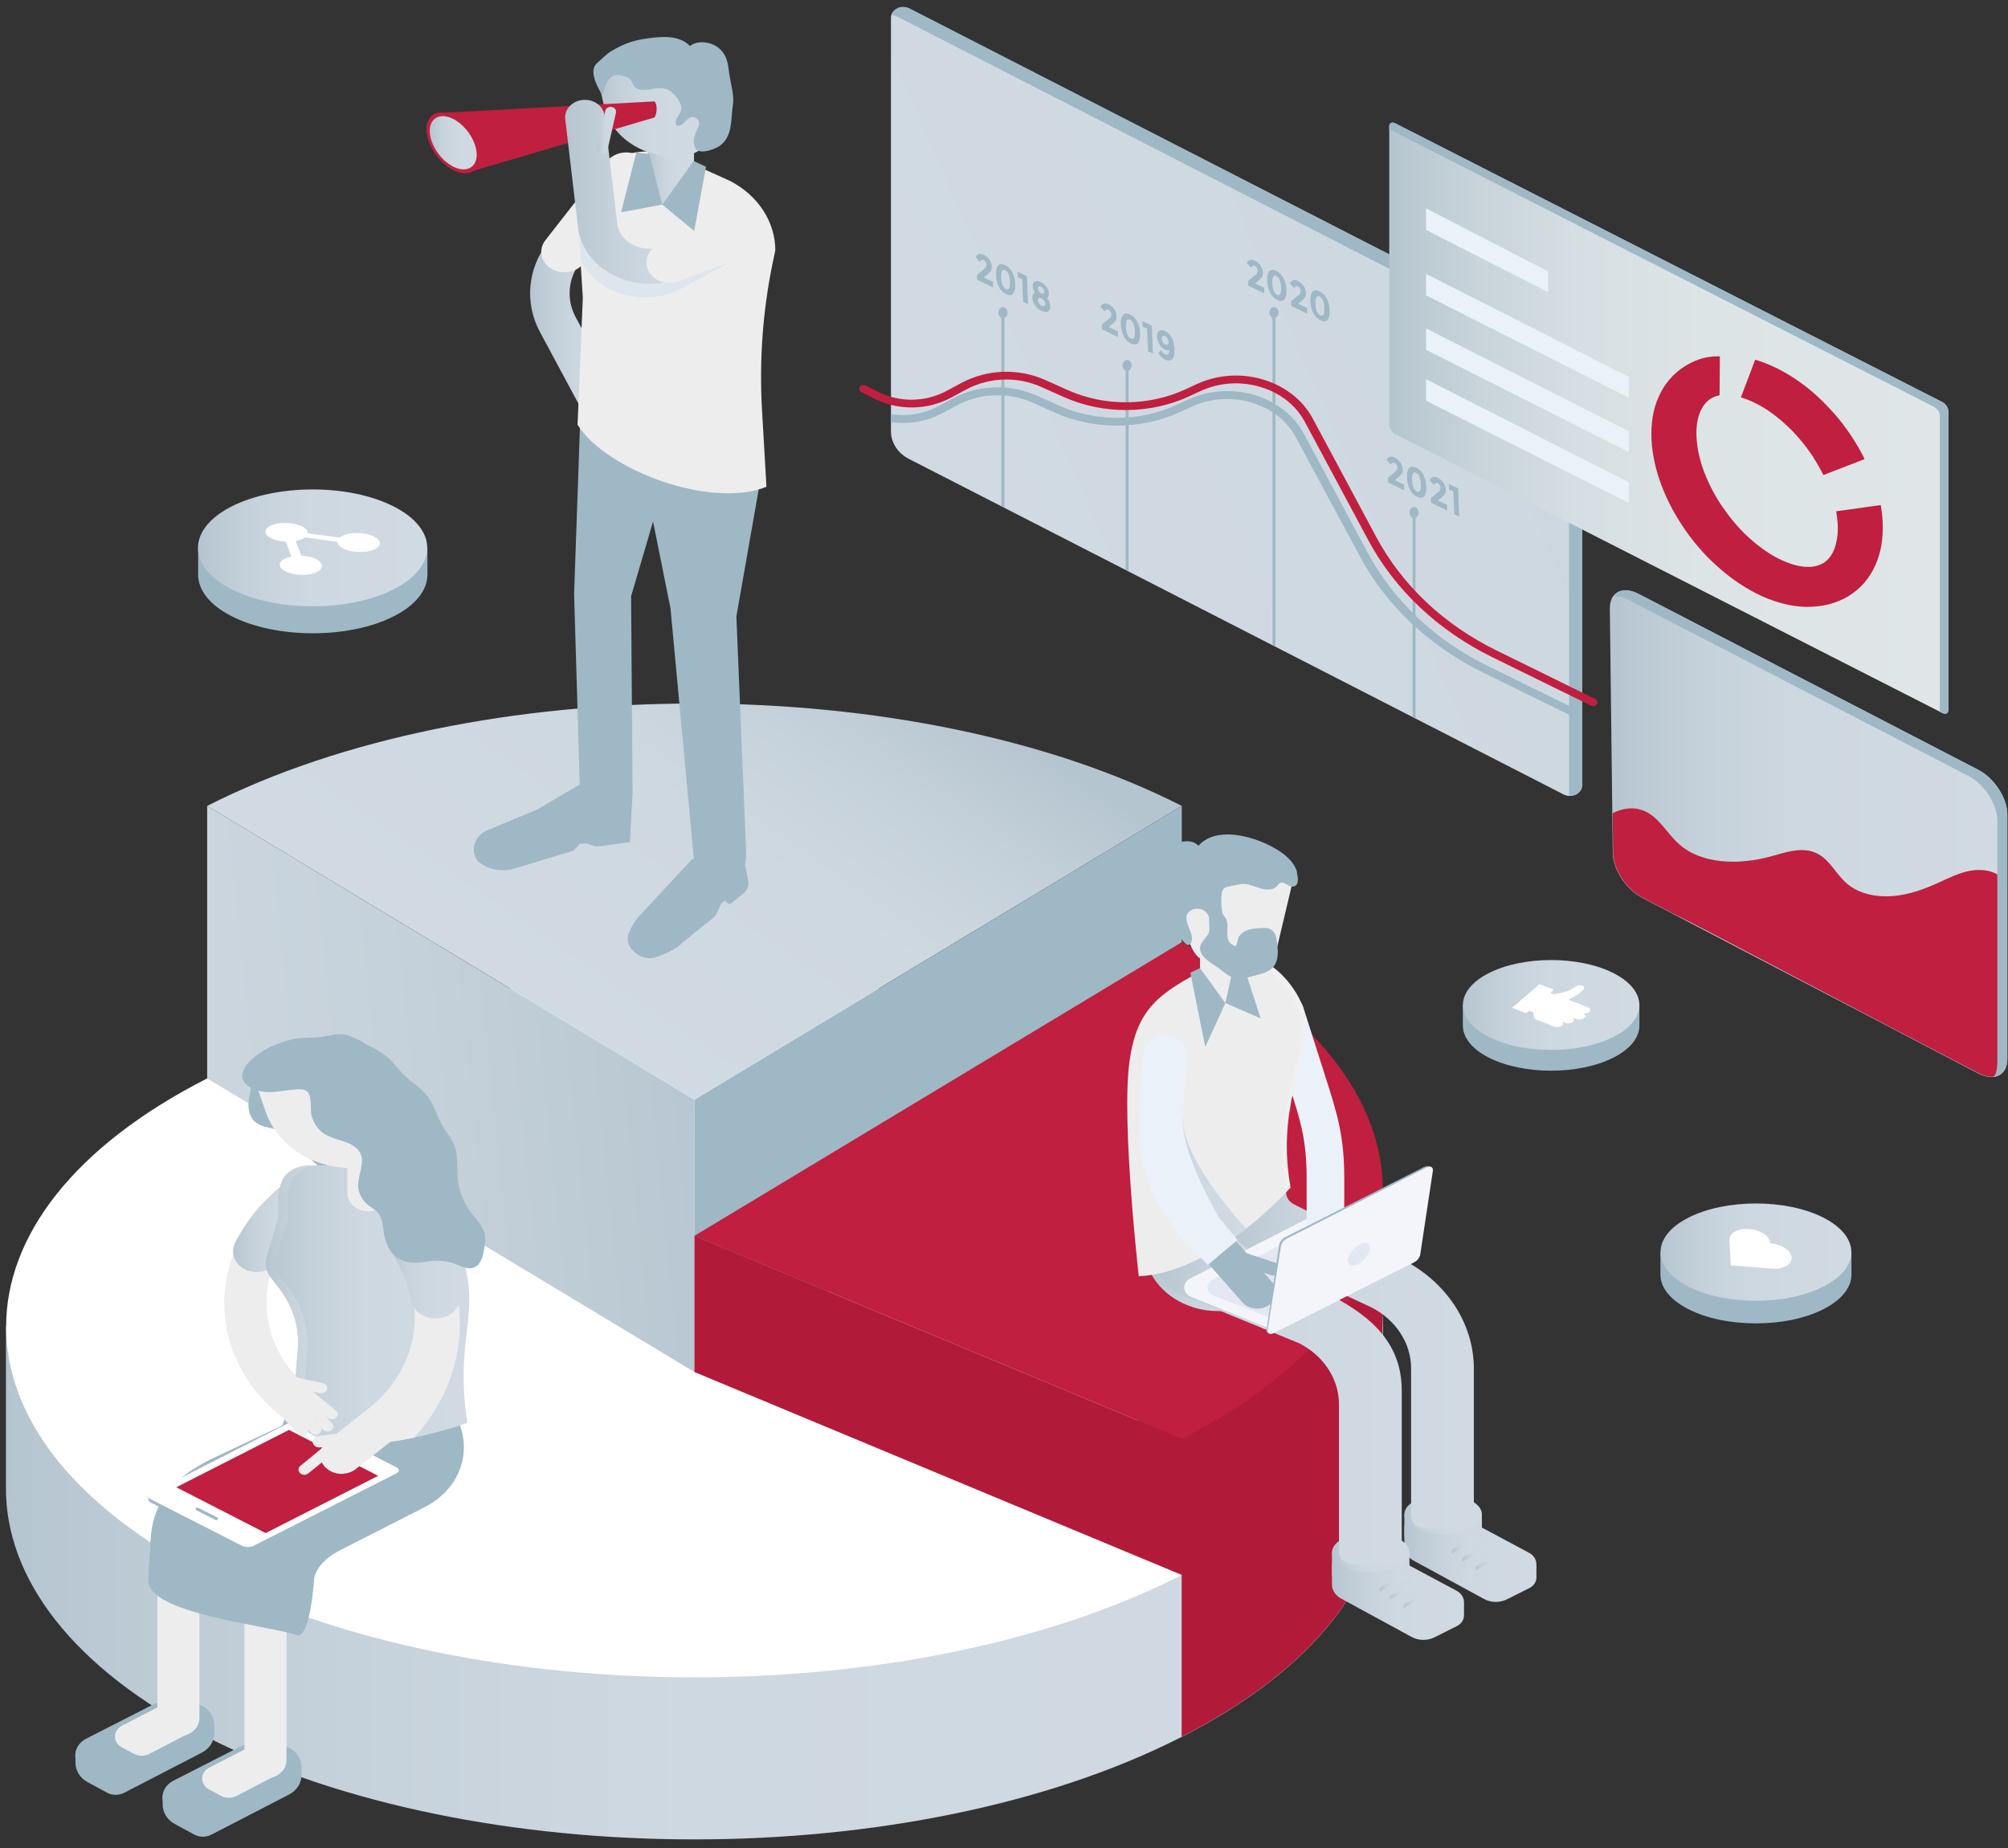 <?xml version="1.0" encoding="UTF-8"?> <svg xmlns="http://www.w3.org/2000/svg" width="214" height="197" viewBox="0 0 214 197" fill="none"><rect x="0" y="0" width="214" height="197" fill="#333333" stroke="none"/><path d="M147.357 141.403H139.148C135.787 138.082 131.376 134.977 125.932 132.196C97.365 117.644 50.628 117.644 22.06 132.196C16.616 134.977 12.223 138.082 8.844 141.403H0.635V158.534C0.565 168.174 7.707 177.828 22.043 185.135C50.61 199.687 97.347 199.687 125.914 185.135C140.268 177.828 147.392 168.174 147.34 158.534V141.403H147.357Z" fill="url(#paint0_linear_1558_29369)"></path><path d="M22.078 114.941C50.645 100.389 97.382 100.389 125.95 114.941C154.517 129.493 154.517 153.313 125.95 167.865C97.382 182.416 50.645 182.416 22.078 167.865C-6.489 153.313 -6.489 129.493 22.078 114.941Z" fill="white"></path><path d="M147.34 141.742C147.34 141.511 147.34 141.279 147.34 141.047V126.866H141.651C138.08 122.525 132.864 118.447 125.932 114.925C105.75 104.637 119.298 143.905 125.932 167.849V185.104C139.918 177.983 147.043 168.621 147.323 159.229V141.727L147.34 141.742Z" fill="#B11B39"></path><path d="M125.949 85.899C97.382 71.347 50.645 71.347 22.078 85.899L74.014 117.196L125.949 85.899Z" fill="url(#paint1_linear_1558_29369)"></path><path d="M22.078 85.899V114.941L74.014 146.238V117.212L22.078 85.899Z" fill="url(#paint2_linear_1558_29369)"></path><path d="M74.014 117.212L125.949 85.899V114.941L74.014 146.238V117.212Z" fill="#9FB8C5"></path><path d="M125.949 100.42C154.517 114.972 154.517 138.792 125.949 153.344L74.014 131.717L125.949 100.42Z" fill="#C01F3F"></path><path d="M74.014 131.717V146.238L125.949 167.865V153.344L74.014 131.717Z" fill="#B11B39"></path><path d="M137.695 132.768C137.695 136.614 134.159 139.735 129.8 139.735C125.442 139.735 121.906 136.614 121.906 132.768C121.906 128.921 125.442 125.801 129.8 125.801C134.159 125.801 137.695 128.921 137.695 132.768Z" fill="url(#paint3_linear_1558_29369)"></path><path d="M149.667 162.628V164.821C149.667 165.424 150.018 165.98 150.595 166.304L158.14 170.413C158.927 170.846 159.908 170.846 160.695 170.413L163.006 169.255C163.461 169.023 163.741 168.591 163.741 168.127V166.876C163.741 166.876 163.426 166.969 162.953 166.722L157.93 164.034V162.628H149.667Z" fill="url(#paint4_linear_1558_29369)"></path><path d="M149.667 161.407V163.601C149.667 164.203 150.018 164.759 150.595 165.068L158.14 169.177C158.927 169.61 159.908 169.61 160.695 169.177L162.953 167.973C164.004 167.401 164.004 166.057 162.953 165.501L157.93 162.813V161.407H149.667Z" fill="url(#paint5_linear_1558_29369)"></path><path d="M154.744 165.609V165.161L157.65 163.694V164.096L154.744 165.609Z" fill="url(#paint6_linear_1558_29369)"></path><path d="M155.83 166.459V166.042L158.736 164.559L158.753 164.945L155.83 166.459Z" fill="url(#paint7_linear_1558_29369)"></path><path d="M157.283 167.37V166.938L160.189 165.47L160.171 165.887L157.283 167.37Z" fill="url(#paint8_linear_1558_29369)"></path><path d="M150.875 162.891C149.265 162.072 149.265 160.728 150.875 159.909C152.486 159.09 155.111 159.09 156.722 159.909C158.332 160.728 158.332 162.072 156.722 162.891C155.111 163.709 152.486 163.709 150.875 162.891Z" fill="url(#paint9_linear_1558_29369)"></path><path d="M151.856 162.396C150.788 161.855 150.788 160.975 151.856 160.434C152.924 159.894 154.657 159.894 155.725 160.434C156.792 160.975 156.792 161.855 155.725 162.396C154.657 162.937 152.924 162.937 151.856 162.396Z" fill="url(#paint10_linear_1558_29369)"></path><path d="M141.949 166.675V168.869C141.949 169.471 142.299 170.028 142.877 170.352L150.422 174.461C151.209 174.894 152.19 174.894 152.977 174.461L155.288 173.302C155.743 173.071 156.023 172.638 156.023 172.175V170.923C156.023 170.923 155.708 171.016 155.235 170.769L150.212 168.081V166.675H141.949Z" fill="url(#paint11_linear_1558_29369)"></path><path d="M141.949 165.455V167.648C141.949 168.251 142.299 168.807 142.877 169.116L150.422 173.225C151.209 173.658 152.19 173.658 152.977 173.225L155.235 172.02C156.286 171.464 156.286 170.105 155.235 169.548L150.212 166.861V165.455H141.949Z" fill="url(#paint12_linear_1558_29369)"></path><path d="M147.042 169.657V169.209L149.93 167.741L149.948 168.143L147.042 169.657Z" fill="url(#paint13_linear_1558_29369)"></path><path d="M148.126 170.506V170.089L151.032 168.606L151.05 168.993L148.126 170.506Z" fill="url(#paint14_linear_1558_29369)"></path><path d="M149.58 171.418V170.985L152.486 169.518L152.468 169.935L149.58 171.418Z" fill="url(#paint15_linear_1558_29369)"></path><path d="M143.157 166.954C141.547 166.135 141.547 164.791 143.157 163.972C144.768 163.154 147.393 163.154 149.004 163.972C150.614 164.791 150.614 166.135 149.004 166.954C147.393 167.772 144.768 167.772 143.157 166.954Z" fill="url(#paint16_linear_1558_29369)"></path><path d="M144.154 166.444C143.086 165.903 143.086 165.022 144.154 164.482C145.222 163.941 146.955 163.941 148.022 164.482C149.09 165.022 149.09 165.903 148.022 166.444C146.955 166.984 145.222 166.984 144.154 166.444Z" fill="url(#paint17_linear_1558_29369)"></path><path d="M153.729 162.922C151.891 162.922 150.386 163.061 150.386 161.439V145.837C150.386 143.164 148.758 140.662 146.132 139.333L133.546 133.448C130.973 132.134 130.378 129.694 130.378 127.083V126.434C130.378 124.812 131.866 123.484 133.721 123.484C135.577 123.484 137.065 124.797 137.065 126.434V127.083C137.065 127.608 137.38 128.087 137.887 128.35L149.458 134.235C154.149 136.614 157.072 141.063 157.072 145.852V161.454C157.072 163.076 155.584 162.937 153.729 162.937V162.922Z" fill="url(#paint18_linear_1558_29369)"></path><path d="M146.08 166.784C144.242 166.784 142.701 166.907 142.701 165.27V149.667C142.701 146.995 141.074 144.492 138.448 143.164L125.53 137.865C122.956 136.552 122.694 133.525 122.694 130.898V130.265C122.694 128.643 124.182 127.315 126.037 127.315C127.893 127.315 129.381 128.628 129.381 130.265V130.898C129.381 131.424 129.696 131.903 130.203 132.165L141.774 138.051C146.465 140.43 149.388 143.427 149.388 148.2V165.27C149.388 166.892 147.935 166.784 146.08 166.784Z" fill="url(#paint19_linear_1558_29369)"></path><path d="M135.839 141.82L126.86 138.19C126.002 137.773 125.984 136.692 126.842 136.259L140.513 129.277L150.613 134.575L135.839 141.805V141.82Z" fill="#F4F5FA"></path><path d="M137.064 141.125L129.24 138.051C128.504 137.696 128.487 136.753 129.222 136.382L141.738 130.003L150.455 134.575L137.082 141.14L137.064 141.125Z" fill="#E3E7F3"></path><path d="M141.248 134.22C140.145 134.22 139.252 133.432 139.252 132.459V125.569C139.252 121.475 138.622 119.514 137.362 115.59L135.034 108.283C134.736 107.341 135.349 106.368 136.417 106.105C137.484 105.842 138.587 106.383 138.885 107.325L141.213 114.632C142.578 118.88 143.261 121.166 143.261 125.584V132.474C143.261 133.447 142.368 134.235 141.248 134.235V134.22Z" fill="#EAF1F9"></path><path d="M130.553 102.227L128.908 103.061C123.429 105.842 121.171 107.541 120.383 113.072C119.473 119.421 121.364 136.027 121.364 136.027C129.626 135.61 137.538 126.573 137.538 126.573C136.085 118.37 139.043 114.23 139.113 108.731C139.148 105.827 134.509 100.204 130.571 102.227H130.553Z" fill="#EDEDED"></path><path opacity="0.15" d="M139.112 108.731C139.147 105.827 134.509 100.204 130.57 102.227L128.925 103.061C127.209 103.942 125.669 105.023 124.339 106.259C125.564 105.193 126.929 104.251 128.452 103.479L130.098 102.644C134.054 100.636 138.675 106.244 138.64 109.148C138.57 114.647 135.612 118.787 137.064 126.975C137.362 126.727 137.554 126.573 137.554 126.573C136.102 118.37 139.06 114.23 139.13 108.731H139.112Z" fill="white"></path><path d="M129.801 107.062C128.75 107.062 127.893 106.305 127.893 105.379V101.563H131.709V105.379C131.709 106.305 130.851 107.062 129.801 107.062Z" fill="#EDEDED"></path><path d="M127.892 103.185L126.859 103.679L128.452 111.588L130.588 106.908L127.892 103.185Z" fill="#9FB8C5"></path><path d="M130.589 106.908L131.709 101.903H132.199L134.352 108.545L130.589 106.908Z" fill="#9FB8C5"></path><path d="M133.967 139.472C133.372 139.472 132.776 139.24 132.391 138.792L126.405 131.995C123.149 128.288 121.486 123.669 121.749 118.988L122.221 112.346C122.274 111.372 123.219 110.615 124.322 110.662C125.425 110.708 126.282 111.542 126.23 112.515L125.757 119.158C125.547 123.004 126.912 126.789 129.573 129.832L135.56 136.629C136.242 137.402 136.085 138.514 135.209 139.116C134.842 139.364 134.404 139.487 133.984 139.487L133.967 139.472Z" fill="#9FB8C5"></path><path d="M135.488 135.919L129.291 133.864C129.011 133.772 128.871 133.494 128.976 133.262L129.151 132.845C129.256 132.598 129.572 132.474 129.834 132.567L136.031 134.621C136.311 134.714 136.451 134.992 136.346 135.224L136.171 135.641C136.066 135.888 135.751 136.012 135.488 135.919Z" fill="#9FB8C5"></path><path d="M152.522 124.379L152.312 124.333C152.119 124.287 151.926 124.302 151.751 124.395L136.925 131.887C136.575 132.057 136.295 132.505 136.295 132.86L134.965 141.835C134.965 141.912 135.017 142.005 135.087 142.051L135.315 142.19L150.561 134.389C150.911 134.219 151.191 133.787 151.191 133.432L152.522 124.426V124.379Z" fill="#9FB8C5"></path><path d="M152.715 124.735C152.715 124.379 152.435 124.24 152.084 124.41L137.118 132.026C136.768 132.196 136.488 132.644 136.488 132.999L135.088 141.774C135.088 142.129 135.368 142.268 135.718 142.098L150.754 134.513C151.104 134.343 151.384 133.911 151.384 133.555L152.715 124.735Z" fill="#F4F5FA"></path><path d="M145.204 132.52C144.591 132.706 143.909 133.385 143.699 134.034C143.488 134.667 143.821 135.038 144.434 134.853C145.046 134.667 145.729 133.988 145.939 133.339C146.149 132.706 145.817 132.335 145.204 132.52Z" fill="#E3E7F3"></path><path d="M128.435 125.353C127.139 123.283 125.967 120.904 126.054 119.174C126.054 119.174 125.844 112.485 124.549 112.438C123.271 112.392 122.588 111.203 122.536 112.346L122.063 118.988C121.801 123.715 123.463 128.365 126.737 132.119L128.05 134.142C129.818 133.432 131.375 131.841 132.811 130.976C131.393 129.4 129.555 127.114 128.452 125.368L128.435 125.353Z" fill="url(#paint20_linear_1558_29369)"></path><path d="M131.883 132.165L129.923 129.786C129.923 129.786 125.844 122.943 126.054 119.158L126.527 112.516C126.597 111.372 125.599 110.415 124.304 110.353C123.026 110.307 121.923 111.172 121.853 112.315L121.381 118.957C121.118 123.684 122.781 128.334 126.054 132.088L128.715 134.822L131.883 132.165Z" fill="#EAF1F9"></path><path d="M128.61 102.32L128.155 102.243C126.912 102.026 125.915 98.226 126.16 97.13L127.42 91.522L137.905 93.376L136.05 101.208C135.279 104.606 132.479 103.015 128.628 102.335L128.61 102.32Z" fill="#EDEDED"></path><path d="M138.255 93.021C138.062 92.248 137.502 91.584 136.82 91.043C134.754 89.437 129.853 87.722 127.717 90.147C127.14 89.483 125.914 89.545 125.179 90.07C124.444 90.58 124.076 91.414 123.814 92.202C123.481 93.144 123.184 94.025 123.446 95.013C123.919 96.728 124.794 98.35 125.774 99.879C126.002 100.235 126.597 101.115 126.912 100.528C127.507 99.447 125.669 97.979 126.825 97.099C127.28 96.743 128.067 96.774 128.488 97.176C128.838 97.516 128.925 98.026 129.328 98.319C129.625 98.535 130.063 98.582 130.395 98.427C130.448 98.412 130.5 98.381 130.518 98.335C130.553 98.273 130.518 98.211 130.518 98.149C130.203 97.253 130.098 96.311 130.185 95.369C130.203 95.106 130.273 94.813 130.518 94.643C130.641 94.55 130.816 94.519 130.973 94.488C131.463 94.395 132.181 94.179 132.671 94.21C133.266 94.256 133.809 94.55 134.387 94.704C134.964 94.874 135.682 94.874 136.067 94.473C136.19 94.349 136.277 94.179 136.435 94.102C136.627 94.025 136.837 94.102 137.012 94.195C137.257 94.334 137.555 94.565 137.87 94.488C138.518 94.334 138.308 93.407 138.202 92.99L138.255 93.021Z" fill="#9FB8C5"></path><path d="M136.049 100.049C135.944 99.601 135.734 99.184 135.297 98.999C134.982 98.875 134.614 98.891 134.264 98.921C133.809 98.952 133.354 98.983 132.934 99.138C132.513 99.292 132.216 99.539 132.006 99.879C131.866 100.111 131.866 100.729 131.673 100.852C130.185 100.358 131.183 98.798 130.623 97.856C130.448 97.546 130.168 97.238 129.783 97.145C128.347 96.805 129.065 98.844 128.838 99.385C128.575 100.003 127.822 100.497 127.892 101.161C127.962 101.98 128.96 102.583 129.643 103.03C130.395 103.525 131.078 104.328 132.058 104.313C132.513 104.313 132.969 104.189 133.406 104.065C134.281 103.818 135.209 103.695 135.752 102.984C136.277 102.304 136.207 101.408 136.119 100.59C136.102 100.42 136.067 100.234 136.032 100.049H136.049Z" fill="#9FB8C5"></path><path d="M174.718 107.109H173.668C173.23 106.676 172.67 106.29 171.97 105.935C168.311 104.066 162.307 104.066 158.649 105.935C157.949 106.29 157.389 106.692 156.951 107.109H155.901V109.302C155.901 110.538 156.811 111.774 158.649 112.716C162.307 114.585 168.311 114.585 171.97 112.716C173.808 111.774 174.718 110.538 174.718 109.302V107.109Z" fill="#9FB8C5"></path><path d="M158.65 103.726C162.308 101.857 168.312 101.857 171.97 103.726C175.629 105.595 175.629 108.654 171.97 110.507C168.312 112.377 162.308 112.377 158.65 110.507C154.991 108.638 154.991 105.595 158.65 103.726Z" fill="url(#paint21_linear_1558_29369)"></path><path d="M168.941 108.468C169.064 108.314 168.976 108.128 168.749 108.036L168.591 107.974C168.871 108.082 169.274 108.005 169.431 107.804C169.554 107.649 169.466 107.464 169.239 107.371L168.136 106.939L167.156 106.553C167.156 106.553 167.331 106.46 167.558 106.336C167.611 106.306 167.663 106.29 167.698 106.259C167.698 106.259 167.733 106.244 167.751 106.228C167.978 106.089 168.223 105.95 168.363 105.827C168.398 105.796 168.469 105.734 168.556 105.657C168.574 105.641 168.591 105.626 168.609 105.595C168.661 105.533 168.731 105.487 168.766 105.44C168.854 105.348 168.854 105.255 168.801 105.178C168.766 105.132 168.714 105.085 168.644 105.054C168.451 104.977 168.171 105.008 167.996 105.116C167.681 105.317 167.208 105.61 166.911 105.688C166.648 105.749 165.668 105.981 165.668 105.981H165.633L165.23 105.811L165.545 105.533C165.545 105.533 165.563 105.471 165.528 105.456L164.075 104.9L162.114 106.584L161.152 107.418L162.587 107.974C162.587 107.974 162.692 107.974 162.71 107.958L162.99 107.727L163.235 107.819C163.235 107.819 163.287 107.835 163.305 107.85C163.305 107.85 163.34 107.881 163.357 107.897C163.392 107.928 163.41 107.958 163.41 107.989L163.515 108.468C163.532 108.561 163.602 108.623 163.725 108.669L165.668 109.426C165.895 109.519 166.228 109.503 166.42 109.364C166.683 109.194 166.648 108.947 166.368 108.839L166.823 109.009C167.051 109.102 167.383 109.086 167.576 108.947C167.838 108.777 167.803 108.53 167.523 108.422L167.996 108.607C168.276 108.715 168.679 108.638 168.836 108.437L168.941 108.468Z" fill="white"></path><path d="M197.316 133.463H196.178C195.706 132.999 195.093 132.567 194.34 132.181C190.384 130.157 183.89 130.157 179.934 132.181C179.181 132.567 178.569 132.999 178.096 133.463H176.958V135.842C176.958 137.186 177.939 138.514 179.934 139.534C183.89 141.557 190.384 141.557 194.34 139.534C196.336 138.514 197.316 137.186 197.316 135.842V133.463Z" fill="#9FB8C5"></path><path d="M179.934 129.786C183.89 127.762 190.384 127.762 194.34 129.786C198.296 131.81 198.296 135.115 194.34 137.124C190.384 139.147 183.89 139.147 179.934 137.124C175.978 135.1 175.978 131.794 179.934 129.786Z" fill="url(#paint22_linear_1558_29369)"></path><path d="M189.177 135.224C189.177 135.224 189.037 135.224 188.984 135.224L184.468 134.868L184.311 132.149C184.311 131.81 184.503 131.501 184.888 131.269C185.711 130.805 187.094 130.914 187.969 131.501C188.424 131.794 188.652 132.165 188.652 132.52C189.212 132.566 189.79 132.736 190.245 133.03C191.12 133.617 191.172 134.482 190.35 134.945C190.017 135.131 189.597 135.224 189.159 135.239L189.177 135.224Z" fill="white"></path><path d="M45.552 58.387H44.186C43.626 57.831 42.891 57.321 41.981 56.858C37.22 54.432 29.43 54.432 24.686 56.858C23.776 57.321 23.041 57.831 22.481 58.387H21.116V61.245C21.116 62.851 22.288 64.458 24.686 65.678C29.448 68.103 37.237 68.103 41.981 65.678C44.379 64.458 45.552 62.851 45.552 61.245V58.387Z" fill="#9FB8C5"></path><path d="M24.669 53.984C29.431 51.559 37.22 51.559 41.964 53.984C46.725 56.41 46.725 60.38 41.964 62.805C37.203 65.23 29.413 65.23 24.669 62.805C19.908 60.38 19.908 56.41 24.669 53.984Z" fill="url(#paint23_linear_1558_29369)"></path><path d="M33.65 61.044C32.757 61.399 31.322 61.337 30.446 60.905C29.571 60.472 29.606 59.839 30.499 59.484C30.674 59.422 30.866 59.375 31.059 59.329L30.464 57.738C29.904 57.707 29.344 57.584 28.924 57.383C28.048 56.95 28.083 56.317 28.976 55.962C29.869 55.606 31.304 55.668 32.179 56.1C32.617 56.317 32.827 56.595 32.809 56.842L36.205 57.305C36.31 57.213 36.45 57.12 36.643 57.043C37.536 56.688 38.971 56.749 39.846 57.182C40.721 57.614 40.687 58.248 39.794 58.603C38.901 58.958 37.466 58.897 36.59 58.464C36.17 58.263 35.978 58.001 35.96 57.753L32.529 57.275C32.424 57.352 32.302 57.429 32.127 57.491C31.952 57.568 31.742 57.614 31.514 57.645L32.109 59.221C32.687 59.252 33.264 59.375 33.685 59.592C34.56 60.024 34.525 60.658 33.632 61.013L33.65 61.044Z" fill="white"></path><path d="M57.123 86.332L51.977 88.479C51.469 88.695 51.049 89.035 50.787 89.483C50.349 90.209 50.402 91.09 50.909 91.769C51.942 92.681 53.465 92.99 54.83 92.573L61.132 90.657L61.815 89.916H62.497L63.6 90.24L67.136 89.746L67.364 85.297L61.745 83.644L57.141 86.347L57.123 86.332Z" fill="#9FB8C5"></path><path d="M64.616 87.552C62.83 87.552 61.833 86.27 61.815 84.694L61.185 63.299L61.903 42.738C62.06 41.147 65.071 39.988 66.856 40.127C68.659 40.267 72.79 43.742 72.615 45.333L67.259 63.546L67.416 84.648C67.416 86.239 66.454 87.552 64.633 87.567H64.598L64.616 87.552Z" fill="#9FB8C5"></path><path d="M73.788 91.538L68.169 97.593C67.802 97.995 67.487 98.443 67.259 98.922L67.049 99.37C66.717 100.065 66.909 100.853 67.522 101.378L67.802 101.625C68.415 102.135 69.307 102.274 70.077 101.965L70.883 101.64C71.653 101.331 72.353 100.868 72.931 100.312L76.222 97.639L76.887 96.28L77.219 96.017L77.779 96.388L79.18 95.26C79.635 94.905 79.845 94.38 79.74 93.855L79.372 91.986L73.788 91.553V91.538Z" fill="#9FB8C5"></path><path d="M65.438 47.589C64.651 47.589 63.898 47.203 63.53 46.523L57.544 35.385C55.881 32.296 56.213 28.604 58.419 25.792L65.001 17.358C65.666 16.508 66.979 16.307 67.924 16.879C68.887 17.466 69.114 18.625 68.467 19.459L61.885 27.893C60.537 29.623 60.327 31.894 61.342 33.794L67.329 44.932C67.819 45.859 67.381 46.971 66.331 47.404C66.033 47.527 65.736 47.589 65.438 47.589Z" fill="url(#paint24_linear_1558_29369)"></path><path d="M60.151 29.021C59.661 29.021 59.188 28.897 58.751 28.635C57.63 27.955 57.35 26.596 58.12 25.607L64.702 17.188C65.472 16.199 67.013 15.952 68.133 16.632C69.253 17.311 69.533 18.671 68.763 19.66L62.181 28.078C61.709 28.696 60.939 29.021 60.151 29.021Z" fill="#EDEDED"></path><path d="M76.71 93.948C74.942 93.948 73.944 92.696 73.909 91.121L71.459 64.86L69.13 53.243L62.811 45.905L68.78 41.07C68.833 39.479 75.012 41.534 76.815 41.565C78.618 41.611 81.454 47.465 81.401 49.072L78.478 65.709L79.528 91.013C79.563 92.604 78.6 93.932 76.797 93.963C76.762 93.963 76.745 93.963 76.727 93.963L76.71 93.948Z" fill="#9FB8C5"></path><path d="M77.779 19.273C80.773 20.803 82.628 23.63 82.628 26.688L82.348 28.017C81.28 33.176 80.913 38.444 81.21 43.681L81.683 51.883C75.836 54.262 64.633 50.169 61.553 45.272L62.113 31.74L61.57 23.135C61.255 18.022 67.347 14.546 72.493 16.879L77.744 19.258L77.779 19.273Z" fill="#EDEDED"></path><path d="M70.374 21.807H70.566C71.932 21.807 73.962 19.459 73.962 18.269V14.67C73.962 13.944 73.297 13.342 72.457 13.342H70.531C69.709 13.342 69.026 13.929 69.026 14.67V18.269C69.026 19.474 68.991 21.807 70.356 21.807H70.374Z" fill="url(#paint25_linear_1558_29369)"></path><path d="M73.297 16.523C74.838 16.245 75.835 14.932 75.538 13.573L73.84 6.081L63.6 7.888L64.37 11.271C65.192 14.901 69.201 17.265 73.315 16.539L73.297 16.523Z" fill="url(#paint26_linear_1558_29369)"></path><path d="M70.918 9.464C71.705 9.726 72.37 10.545 72.563 11.209C72.72 11.735 72.528 11.951 72.23 12.414C72.073 12.677 71.95 12.986 72.038 13.264C72.038 13.295 72.055 13.326 72.09 13.357C72.125 13.388 72.16 13.388 72.195 13.403C72.528 13.449 72.808 13.187 73.018 12.955C73.333 12.6 73.771 12.26 74.243 12.646C74.751 13.063 74.418 13.527 74.226 13.959C73.981 14.484 73.701 15.627 74.348 16.029C74.874 16.354 76.011 15.936 76.484 15.674C76.554 15.627 76.624 15.597 76.694 15.55C78.094 14.592 77.884 12.677 78.094 11.302C78.269 10.174 77.937 9.217 77.762 8.135C77.587 7.069 77.622 6.096 76.746 5.247C75.941 4.474 74.418 4.212 73.526 4.907C73.035 4.351 72.23 4.057 71.443 3.98C70.655 3.887 69.85 3.98 69.062 4.088C67.522 4.273 66.506 4.66 65.228 5.401C64.633 5.741 64.178 6.251 63.671 6.683C63.181 7.116 63.181 7.656 63.321 8.243C63.478 8.908 63.828 9.51 64.161 10.113C64.231 10.051 64.266 9.974 64.301 9.881C64.511 9.294 64.511 8.784 65.019 8.305C65.491 7.857 65.929 7.95 66.559 8.151C66.734 8.213 66.926 8.274 67.067 8.383C67.469 8.676 67.364 9.124 67.837 9.402C68.204 9.618 68.694 9.603 69.132 9.541C69.57 9.479 70.007 9.356 70.462 9.387C70.602 9.387 70.742 9.433 70.882 9.479L70.918 9.464Z" fill="#9FB8C5"></path><path d="M46.55 12.059L69.744 10.808C70.094 11.101 70.024 12.167 69.744 12.523L50.454 18.207L46.55 12.044V12.059Z" fill="#C01F3F"></path><path d="M48.301 12.322C46.743 11.519 45.448 12.183 45.448 13.774C45.448 15.365 46.726 17.327 48.301 18.13C49.859 18.933 51.154 18.269 51.154 16.678C51.154 15.087 49.876 13.125 48.301 12.322Z" fill="#C01F3F"></path><path d="M48.3 12.677C46.935 11.982 45.797 12.553 45.797 13.944C45.797 15.334 46.918 17.064 48.3 17.759C49.666 18.454 50.804 17.883 50.804 16.493C50.804 15.102 49.683 13.372 48.3 12.677Z" fill="url(#paint27_linear_1558_29369)"></path><path opacity="0.3" d="M80.614 24.201C80.001 23.336 78.706 23.058 77.725 23.599L70.583 27.522C69.638 28.032 68.518 28.125 67.485 27.754C66.452 27.383 65.717 26.626 65.437 25.669L63.337 18.547C62.181 19.752 61.499 21.343 61.604 23.135L61.901 27.862C62.706 29.376 64.107 30.566 65.91 31.199C67.205 31.662 68.588 31.801 69.918 31.616C70.933 31.477 71.914 31.168 72.806 30.658L79.948 26.735C80.929 26.194 81.244 25.051 80.631 24.17L80.614 24.201Z" fill="#B7D3EF"></path><path d="M69.185 30.241C67.837 30.241 66.507 29.917 65.299 29.283C63.181 28.171 61.816 26.286 61.588 24.124L60.24 12.692C60.118 11.673 60.958 10.761 62.113 10.653C63.269 10.545 64.302 11.287 64.424 12.306L65.772 23.753C65.877 24.742 66.49 25.591 67.435 26.086C68.397 26.58 69.518 26.657 70.533 26.271L78.27 23.336C79.338 22.934 80.581 23.367 81.036 24.309C81.491 25.251 81.001 26.348 79.933 26.75L72.196 29.685C71.216 30.056 70.2 30.241 69.168 30.241H69.185Z" fill="url(#paint28_linear_1558_29369)"></path><path d="M71.371 30.164C70.409 30.164 69.498 29.669 69.096 28.851C68.553 27.738 69.131 26.456 70.391 25.993L78.128 23.058C79.388 22.579 80.841 23.089 81.366 24.201C81.909 25.313 81.331 26.595 80.071 27.059L72.334 29.994C72.019 30.117 71.686 30.164 71.354 30.164H71.371Z" fill="#EDEDED"></path><path d="M64.055 16.416C63.74 16.354 63.547 16.091 63.6 15.813L64.51 11.797C64.58 11.519 64.877 11.349 65.192 11.395C65.508 11.457 65.7 11.719 65.648 11.997L64.737 16.014C64.668 16.292 64.37 16.462 64.055 16.416Z" fill="url(#paint29_linear_1558_29369)"></path><path d="M73.929 17.157L75.242 17.775L73.981 24.618L70.585 21.807L73.929 17.157Z" fill="#9FB8C5"></path><path d="M70.583 21.807L69.201 16.431L67.818 16.245L66.19 22.625L70.583 21.807Z" fill="#9FB8C5"></path><path d="M166.685 36.667L96.912 0.906C96.037 0.458 94.952 1.014 94.952 1.91V45.967C94.952 47.187 95.687 48.315 96.877 48.917L166.65 84.679C167.525 85.127 168.611 84.571 168.611 83.675V39.618C168.611 38.397 167.875 37.27 166.685 36.667Z" fill="url(#paint30_linear_1558_29369)"></path><path d="M167.226 84.493V40.437C167.226 39.216 166.491 38.089 165.301 37.486L95.528 1.725C95.353 1.632 95.178 1.601 95.003 1.586C95.231 0.89 96.158 0.52 96.928 0.906L166.701 36.667C167.892 37.285 168.627 38.398 168.627 39.618V83.675C168.627 84.401 167.909 84.88 167.174 84.818C167.209 84.71 167.226 84.617 167.226 84.493Z" fill="#9FB8C5"></path><path d="M150.86 55.034H150.545V76.414L150.86 76.584V55.034Z" fill="#9FB8C5"></path><path d="M106.713 53.953L107.046 54.123V33.315H106.713V53.953Z" fill="#9FB8C5"></path><path d="M119.963 60.75L120.278 60.905V38.954H119.963V60.75Z" fill="#9FB8C5"></path><path d="M135.613 68.768L135.928 68.938V33.315H135.613V68.768Z" fill="#9FB8C5"></path><path d="M107.377 33.315C107.377 33.64 107.149 33.902 106.887 33.902C106.624 33.902 106.396 33.64 106.396 33.315C106.396 32.991 106.624 32.728 106.887 32.728C107.149 32.728 107.377 32.991 107.377 33.315Z" fill="#9FB8C5"></path><path d="M120.611 38.954C120.611 39.278 120.384 39.541 120.121 39.541C119.859 39.541 119.631 39.278 119.631 38.954C119.631 38.629 119.859 38.367 120.121 38.367C120.384 38.367 120.611 38.629 120.611 38.954Z" fill="#9FB8C5"></path><path d="M136.26 33.315C136.26 33.64 136.032 33.902 135.769 33.902C135.507 33.902 135.279 33.64 135.279 33.315C135.279 32.991 135.507 32.728 135.769 32.728C136.032 32.728 136.26 32.991 136.26 33.315Z" fill="#9FB8C5"></path><path d="M151.192 54.633C151.192 54.957 150.965 55.22 150.702 55.22C150.44 55.22 150.212 54.957 150.212 54.633C150.212 54.309 150.44 54.046 150.702 54.046C150.965 54.046 151.192 54.309 151.192 54.633Z" fill="#9FB8C5"></path><path d="M94.952 44.978V44.144C96.632 44.406 98.4 44.144 99.906 43.34L101.551 42.46C104.282 40.992 107.625 40.884 110.496 42.166L112.841 43.217C116.815 45.009 121.559 44.962 125.497 43.109L126.53 42.63C128.735 41.595 131.256 41.394 133.637 42.089C136.017 42.784 137.908 44.267 138.975 46.26L145.75 58.896C148.515 64.04 152.944 68.227 158.581 70.992L168.611 75.92V76.862L158.125 71.718C152.314 68.86 147.745 64.566 144.91 59.267L138.118 46.631C137.155 44.839 135.457 43.51 133.322 42.892C131.186 42.275 128.928 42.444 126.95 43.371L125.917 43.85C121.716 45.828 116.657 45.874 112.404 43.974L110.058 42.923C107.485 41.765 104.492 41.873 102.024 43.186L100.378 44.066C98.715 44.947 96.79 45.256 94.952 44.993V44.978Z" fill="#9FB8C5"></path><path d="M169.782 75.271C169.939 75.271 170.097 75.194 170.185 75.055C170.307 74.854 170.237 74.607 170.009 74.499L159.507 69.339C153.87 66.574 149.442 62.388 146.676 57.243L139.902 44.607C138.834 42.614 136.926 41.132 134.563 40.436C132.182 39.741 129.662 39.942 127.456 40.977L126.423 41.456C122.485 43.31 117.759 43.356 113.767 41.564L111.422 40.514C108.569 39.231 105.225 39.34 102.477 40.807L100.832 41.688C98.609 42.877 95.843 42.908 93.602 41.765L92.254 41.085C92.027 40.977 91.747 41.039 91.624 41.24C91.502 41.441 91.572 41.688 91.799 41.796L93.147 42.475C95.685 43.773 98.819 43.742 101.322 42.398L102.967 41.518C105.435 40.189 108.429 40.096 111.002 41.255L113.347 42.306C117.601 44.206 122.642 44.175 126.861 42.182L127.894 41.703C129.872 40.776 132.147 40.606 134.265 41.224C136.401 41.842 138.099 43.171 139.061 44.962L145.836 57.599C148.689 62.897 153.258 67.207 159.052 70.05L169.554 75.209C169.554 75.209 169.712 75.255 169.782 75.255V75.271Z" fill="#C01F3F"></path><path d="M148.058 13.465C148.058 13.11 148.338 12.971 148.688 13.141L207.013 42.862C207.363 43.032 207.643 43.48 207.643 43.835V75.673C207.643 76.028 207.363 76.167 207.013 75.997L148.688 46.276C148.338 46.106 148.058 45.658 148.058 45.303V13.465Z" fill="url(#paint31_linear_1558_29369)"></path><path d="M193.255 48.732C192.852 48.114 192.397 47.512 191.924 46.94C191.452 46.368 190.944 45.828 190.419 45.349C189.894 44.855 189.351 44.407 188.791 44.005C188.231 43.603 187.671 43.264 187.11 42.986C186.568 42.707 186.043 42.507 185.535 42.352L187.058 38.336C187.863 38.567 188.668 38.907 189.491 39.309C190.279 39.711 191.049 40.174 191.802 40.715C192.519 41.224 193.237 41.811 193.902 42.445C194.55 43.063 195.18 43.727 195.775 44.422C196.353 45.117 196.895 45.843 197.386 46.6C197.876 47.357 198.331 48.13 198.716 48.933L198.331 49.087L194.322 50.632C194.007 49.983 193.64 49.35 193.237 48.732H193.255ZM192.694 64.674C193.255 64.674 193.797 64.628 194.322 64.535C195.092 64.396 195.845 64.149 196.51 63.809C197.193 63.469 197.788 63.021 198.331 62.496C198.838 61.986 199.276 61.399 199.626 60.735C199.959 60.102 200.221 59.406 200.396 58.649C200.571 57.923 200.641 57.136 200.659 56.301C200.659 55.498 200.589 54.664 200.431 53.83L195.688 54.494C195.793 55.112 195.863 55.714 195.863 56.286C195.863 56.827 195.81 57.336 195.705 57.8C195.618 58.217 195.478 58.588 195.303 58.928C195.145 59.221 194.97 59.468 194.76 59.669C194.567 59.854 194.357 60.009 194.13 60.117C193.902 60.225 193.657 60.318 193.377 60.364C193.079 60.426 192.729 60.426 192.379 60.41C191.977 60.38 191.539 60.302 191.084 60.163C190.576 60.009 190.051 59.793 189.526 59.53C188.966 59.252 188.406 58.897 187.846 58.495C187.303 58.093 186.743 57.645 186.218 57.151C185.693 56.657 185.185 56.116 184.712 55.544C184.24 54.973 183.802 54.37 183.382 53.752C182.979 53.135 182.612 52.486 182.297 51.852C181.982 51.204 181.702 50.555 181.474 49.906C181.246 49.257 181.089 48.608 180.966 47.99C180.861 47.373 180.791 46.77 180.791 46.199C180.791 45.627 180.844 45.148 180.949 44.685C181.036 44.268 181.176 43.897 181.351 43.572C181.509 43.279 181.684 43.032 181.894 42.831C182.087 42.646 182.279 42.491 182.507 42.383C182.734 42.259 182.997 42.182 183.259 42.136L183.294 37.98H183.032C182.454 37.98 181.877 38.058 181.316 38.228C180.896 38.351 180.494 38.521 180.109 38.722C179.443 39.062 178.831 39.51 178.306 40.035C177.798 40.545 177.36 41.132 177.01 41.796C176.678 42.429 176.415 43.124 176.24 43.881C176.083 44.608 175.995 45.395 175.995 46.23C175.995 47.064 176.065 47.852 176.223 48.701C176.363 49.504 176.59 50.339 176.87 51.173C177.15 51.976 177.483 52.795 177.886 53.598C178.271 54.386 178.726 55.158 179.216 55.915C179.706 56.672 180.249 57.414 180.826 58.093C181.422 58.804 182.034 59.468 182.699 60.071C183.382 60.704 184.082 61.291 184.8 61.801C185.553 62.341 186.34 62.82 187.11 63.222C187.916 63.639 188.738 63.964 189.526 64.195C190.349 64.442 191.154 64.597 191.942 64.659C192.187 64.674 192.449 64.689 192.694 64.689V64.674Z" fill="#C01F3F"></path><path d="M207.013 42.862L148.688 13.141C148.338 12.971 148.058 13.11 148.058 13.465V13.774L206.103 43.356C206.453 43.526 206.733 43.974 206.733 44.33V75.858L207.013 75.997C207.363 76.183 207.643 76.028 207.643 75.673V43.835C207.643 43.48 207.363 43.047 207.013 42.862Z" fill="#9FB8C5"></path><path d="M164.986 28.928V31.137L151.98 24.51V22.209L164.986 28.928Z" fill="#EAF1F9"></path><path d="M173.598 40.174V42.383L151.98 31.477V29.191L173.598 40.174Z" fill="#EAF1F9"></path><path d="M173.598 45.983V48.192L151.98 37.285V34.999L173.598 45.983Z" fill="#EAF1F9"></path><path d="M173.598 51.405V53.614L151.98 42.708V40.421L173.598 51.405Z" fill="#EAF1F9"></path><path d="M213.927 112.871C213.927 114.601 212.544 115.296 210.846 114.415L174.997 95.677C173.299 94.797 171.898 92.65 171.881 90.919L171.566 64.844C171.548 63.114 172.914 62.403 174.612 63.283L210.846 82.052C212.544 82.933 213.927 85.065 213.927 86.795V112.855V112.871Z" fill="url(#paint32_linear_1558_29369)"></path><path d="M213.926 112.639V94.488C213.786 94.163 213.611 93.839 213.349 93.576C212.543 92.773 211.178 92.588 209.988 92.804C208.798 93.02 207.73 93.561 206.645 94.055C205.087 94.766 203.459 95.368 201.726 95.507C199.993 95.647 198.137 95.276 196.877 94.21C195.582 93.129 194.934 91.398 193.289 90.811C191.836 90.286 190.19 90.873 188.685 91.29C185.359 92.202 181.315 92.14 178.9 89.931C177.482 88.649 176.589 86.671 174.629 86.239C174.506 86.208 174.384 86.192 174.261 86.177C173.439 86.084 172.598 86.301 171.863 86.671L171.916 90.904C171.933 92.634 173.333 94.781 175.031 95.662L178.077 97.253C180.108 98.257 182.121 99.308 184.116 100.358C189.753 103.324 195.407 106.29 201.043 109.256L210.898 114.4C211.318 114.616 211.721 114.74 212.088 114.771C212.228 114.771 212.368 114.771 212.491 114.74C213.314 114.539 213.681 113.72 213.874 112.979C213.909 112.855 213.926 112.732 213.961 112.608L213.926 112.639Z" fill="#C01F3F"></path><path d="M212.86 113.504V87.444C212.86 85.714 211.477 83.566 209.779 82.701L173.545 63.932C172.949 63.623 172.389 63.515 171.917 63.577C172.424 62.851 173.44 62.697 174.612 63.299L210.847 82.068C212.545 82.948 213.928 85.08 213.928 86.81V112.871C213.928 113.983 213.35 114.663 212.492 114.786C212.72 114.462 212.842 114.029 212.842 113.504H212.86Z" fill="#9FB8C5"></path><path d="M105.05 28.48C105.102 28.402 105.137 28.31 105.137 28.217C105.137 28.109 105.102 28.016 105.05 27.924C104.997 27.831 104.927 27.769 104.84 27.723C104.682 27.646 104.542 27.723 104.419 27.908L103.964 27.383C104.069 27.229 104.192 27.12 104.332 27.074C104.472 27.028 104.63 27.059 104.857 27.151C105.067 27.259 105.26 27.429 105.435 27.661C105.61 27.908 105.697 28.171 105.697 28.449C105.697 28.603 105.68 28.742 105.61 28.851C105.557 28.959 105.435 29.082 105.277 29.221L104.857 29.577L105.837 30.04V30.642L104.122 29.808V29.314L104.787 28.758C104.927 28.65 105.032 28.557 105.085 28.48H105.05Z" fill="#9FB8C5"></path><path d="M107.237 31.353C106.886 31.183 106.624 30.92 106.449 30.565C106.274 30.194 106.169 29.793 106.151 29.314C106.134 28.85 106.204 28.511 106.361 28.31C106.519 28.109 106.764 28.093 107.114 28.248C107.464 28.418 107.727 28.68 107.902 29.036C108.077 29.391 108.182 29.808 108.199 30.287C108.217 30.75 108.147 31.09 107.989 31.291C107.832 31.492 107.587 31.507 107.237 31.353ZM106.781 28.912C106.711 29.051 106.676 29.283 106.694 29.576C106.711 29.87 106.764 30.133 106.834 30.364C106.922 30.581 107.044 30.735 107.202 30.812C107.377 30.89 107.482 30.859 107.552 30.704C107.622 30.565 107.657 30.333 107.639 30.04C107.639 29.746 107.569 29.484 107.499 29.252C107.412 29.036 107.289 28.881 107.114 28.804C106.956 28.727 106.834 28.758 106.764 28.912H106.781Z" fill="#9FB8C5"></path><path d="M108.445 28.959L109.443 29.438L109.566 32.434L109.041 32.187L108.935 29.762L108.463 29.546V28.974L108.445 28.959Z" fill="#9FB8C5"></path><path d="M110.301 29.994C110.458 29.916 110.651 29.932 110.896 30.055C111.141 30.179 111.351 30.349 111.526 30.581C111.701 30.812 111.788 31.044 111.788 31.276C111.788 31.508 111.736 31.662 111.596 31.77C111.806 32.064 111.928 32.357 111.928 32.666C111.928 32.929 111.858 33.114 111.701 33.207C111.526 33.3 111.316 33.284 111.018 33.145C110.738 33.006 110.511 32.805 110.318 32.558C110.143 32.295 110.038 32.033 110.021 31.77C110.021 31.461 110.108 31.261 110.301 31.168C110.143 30.936 110.055 30.689 110.055 30.473C110.055 30.241 110.125 30.086 110.283 30.009L110.301 29.994ZM110.738 32.357C110.826 32.465 110.913 32.543 111.018 32.589C111.123 32.635 111.211 32.651 111.281 32.62C111.368 32.589 111.403 32.512 111.403 32.388C111.403 32.265 111.351 32.141 111.263 32.033C111.176 31.925 111.088 31.848 110.983 31.801C110.878 31.755 110.791 31.739 110.721 31.77C110.633 31.801 110.598 31.878 110.616 32.002C110.616 32.126 110.668 32.249 110.756 32.357H110.738ZM110.721 31.06C110.791 31.168 110.878 31.23 110.966 31.276C111.053 31.322 111.141 31.322 111.193 31.276C111.263 31.245 111.298 31.168 111.281 31.075C111.281 30.967 111.246 30.874 111.176 30.766C111.106 30.673 111.018 30.596 110.931 30.55C110.843 30.503 110.756 30.503 110.703 30.55C110.633 30.581 110.616 30.658 110.616 30.751C110.616 30.859 110.651 30.951 110.721 31.06Z" fill="#9FB8C5"></path><path d="M118.355 33.763C118.408 33.686 118.443 33.593 118.443 33.5C118.443 33.392 118.408 33.3 118.355 33.207C118.303 33.114 118.233 33.052 118.145 33.006C117.988 32.929 117.848 33.006 117.725 33.191L117.27 32.666C117.375 32.512 117.498 32.404 117.638 32.357C117.778 32.311 117.935 32.342 118.163 32.434C118.373 32.543 118.565 32.712 118.74 32.944C118.915 33.176 119.003 33.454 119.003 33.732C119.003 33.887 118.985 34.026 118.915 34.134C118.863 34.242 118.74 34.365 118.583 34.505L118.163 34.86L119.143 35.323V35.926L117.428 35.092V34.597L118.093 34.041C118.233 33.933 118.338 33.84 118.39 33.763H118.355Z" fill="#9FB8C5"></path><path d="M120.543 36.621C120.192 36.451 119.93 36.188 119.755 35.833C119.58 35.478 119.475 35.061 119.457 34.582C119.44 34.118 119.51 33.778 119.667 33.578C119.825 33.377 120.07 33.361 120.42 33.516C120.77 33.686 121.033 33.948 121.208 34.304C121.4 34.659 121.488 35.076 121.505 35.555C121.523 36.018 121.453 36.358 121.295 36.559C121.138 36.76 120.893 36.775 120.543 36.621ZM120.087 34.18C120.017 34.319 119.982 34.551 120 34.844C120 35.138 120.07 35.401 120.14 35.632C120.227 35.848 120.35 36.003 120.508 36.08C120.683 36.157 120.788 36.127 120.858 35.972C120.928 35.833 120.963 35.601 120.945 35.308C120.945 35.014 120.875 34.752 120.805 34.52C120.718 34.304 120.595 34.149 120.42 34.072C120.263 33.995 120.14 34.026 120.07 34.18H120.087Z" fill="#9FB8C5"></path><path d="M121.752 34.227L122.75 34.706L122.873 37.702L122.348 37.455L122.243 35.03L121.77 34.814V34.242L121.752 34.227Z" fill="#9FB8C5"></path><path d="M124.15 37.764C124.307 37.841 124.43 37.826 124.5 37.748C124.57 37.671 124.622 37.517 124.64 37.316C124.5 37.362 124.342 37.347 124.167 37.27C123.94 37.161 123.73 36.976 123.572 36.713C123.415 36.451 123.327 36.173 123.31 35.879C123.31 35.57 123.38 35.37 123.537 35.261C123.695 35.153 123.905 35.169 124.15 35.277C124.325 35.354 124.482 35.478 124.605 35.617C124.727 35.756 124.85 35.926 124.92 36.096C125.078 36.451 125.148 36.837 125.165 37.254C125.165 37.532 125.165 37.748 125.113 37.934C125.06 38.119 124.99 38.243 124.903 38.32C124.727 38.474 124.482 38.474 124.22 38.351C124.097 38.289 123.992 38.227 123.887 38.135C123.782 38.042 123.695 37.965 123.642 37.903C123.59 37.841 123.52 37.748 123.45 37.656L123.712 37.316C123.712 37.316 123.747 37.378 123.782 37.409C123.817 37.455 123.87 37.517 123.94 37.594C124.027 37.671 124.097 37.733 124.167 37.764H124.15ZM124.185 36.713C124.29 36.76 124.377 36.775 124.447 36.713C124.517 36.667 124.552 36.59 124.552 36.466C124.552 36.343 124.5 36.219 124.43 36.096C124.36 35.972 124.272 35.879 124.167 35.833C124.062 35.787 123.975 35.787 123.905 35.833C123.835 35.879 123.817 35.972 123.817 36.096C123.817 36.219 123.852 36.343 123.922 36.466C123.992 36.59 124.08 36.667 124.185 36.713Z" fill="#9FB8C5"></path><path d="M133.948 29.114C134.001 29.036 134.036 28.944 134.036 28.851C134.036 28.743 134.001 28.65 133.948 28.558C133.896 28.465 133.826 28.403 133.738 28.357C133.58 28.279 133.44 28.357 133.318 28.542L132.863 28.017C132.968 27.862 133.09 27.754 133.23 27.708C133.37 27.662 133.528 27.692 133.756 27.785C133.966 27.893 134.158 28.063 134.333 28.295C134.508 28.542 134.596 28.805 134.596 29.083C134.596 29.237 134.578 29.376 134.508 29.484C134.456 29.593 134.333 29.716 134.176 29.855L133.756 30.21L134.736 30.674V31.276L133.02 30.442V29.948L133.685 29.392C133.825 29.284 133.931 29.191 133.983 29.114H133.948Z" fill="#9FB8C5"></path><path d="M136.135 31.971C135.785 31.801 135.522 31.539 135.347 31.183C135.172 30.813 135.067 30.411 135.05 29.932C135.032 29.469 135.102 29.129 135.26 28.928C135.417 28.727 135.662 28.712 136.012 28.866C136.363 29.036 136.625 29.299 136.8 29.654C136.975 30.009 137.08 30.426 137.098 30.905C137.115 31.369 137.045 31.709 136.888 31.909C136.73 32.11 136.485 32.126 136.135 31.971ZM135.68 29.53C135.61 29.669 135.575 29.901 135.592 30.195C135.592 30.488 135.662 30.751 135.732 30.983C135.82 31.199 135.942 31.353 136.1 31.43C136.275 31.508 136.38 31.477 136.45 31.322C136.52 31.183 136.555 30.952 136.538 30.658C136.538 30.365 136.468 30.102 136.398 29.87C136.31 29.654 136.188 29.5 136.012 29.422C135.855 29.345 135.732 29.376 135.662 29.53H135.68Z" fill="#9FB8C5"></path><path d="M138.534 31.276C138.534 31.276 138.621 31.106 138.621 31.013C138.621 30.905 138.586 30.813 138.534 30.72C138.481 30.627 138.411 30.565 138.324 30.519C138.166 30.442 138.026 30.519 137.904 30.704L137.448 30.179C137.554 30.025 137.676 29.917 137.816 29.87C137.956 29.824 138.131 29.855 138.341 29.948C138.551 30.056 138.744 30.226 138.919 30.457C139.094 30.704 139.181 30.967 139.181 31.245C139.181 31.4 139.164 31.539 139.094 31.647C139.041 31.755 138.919 31.878 138.761 32.017L138.341 32.373L139.321 32.836V33.439L137.606 32.605V32.11L138.271 31.554C138.411 31.446 138.516 31.353 138.569 31.276H138.534Z" fill="#9FB8C5"></path><path d="M140.74 34.149C140.39 33.979 140.128 33.717 139.953 33.361C139.778 32.991 139.673 32.589 139.655 32.11C139.638 31.647 139.708 31.307 139.865 31.106C140.023 30.905 140.285 30.89 140.618 31.044C140.968 31.214 141.213 31.477 141.406 31.832C141.581 32.187 141.686 32.604 141.703 33.083C141.721 33.547 141.651 33.887 141.493 34.087C141.336 34.288 141.091 34.304 140.74 34.149ZM140.285 31.709C140.215 31.863 140.18 32.079 140.198 32.373C140.198 32.666 140.25 32.929 140.338 33.161C140.425 33.377 140.548 33.531 140.705 33.609C140.863 33.686 140.986 33.655 141.056 33.5C141.126 33.361 141.161 33.13 141.143 32.836C141.143 32.543 141.091 32.28 141.003 32.048C140.916 31.832 140.793 31.678 140.635 31.6C140.478 31.523 140.355 31.554 140.285 31.709Z" fill="#9FB8C5"></path><path d="M148.848 50.091C148.9 50.014 148.935 49.921 148.935 49.828C148.935 49.72 148.9 49.627 148.848 49.535C148.795 49.442 148.725 49.38 148.638 49.334C148.48 49.257 148.34 49.334 148.218 49.519L147.762 48.994C147.867 48.84 147.99 48.731 148.13 48.685C148.27 48.639 148.428 48.67 148.655 48.762C148.865 48.87 149.058 49.041 149.233 49.272C149.408 49.519 149.495 49.782 149.495 50.06C149.495 50.215 149.478 50.353 149.408 50.462C149.355 50.57 149.233 50.693 149.075 50.832L148.655 51.188L149.635 51.651V52.254L147.92 51.419V50.925L148.585 50.369C148.725 50.261 148.83 50.168 148.883 50.091H148.848Z" fill="#9FB8C5"></path><path d="M151.035 52.949C150.685 52.779 150.422 52.517 150.247 52.161C150.072 51.806 149.967 51.389 149.949 50.91C149.932 50.447 150.002 50.107 150.159 49.906C150.317 49.705 150.562 49.69 150.912 49.844C151.262 50.014 151.525 50.261 151.7 50.632C151.892 50.987 151.98 51.404 151.997 51.883C152.015 52.347 151.945 52.686 151.787 52.887C151.63 53.088 151.385 53.103 151.035 52.949ZM150.58 50.508C150.51 50.647 150.475 50.879 150.492 51.172C150.492 51.466 150.562 51.729 150.632 51.945C150.72 52.161 150.842 52.316 151 52.393C151.175 52.47 151.28 52.439 151.35 52.285C151.42 52.146 151.455 51.914 151.437 51.62C151.437 51.327 151.367 51.064 151.297 50.848C151.21 50.632 151.087 50.477 150.912 50.4C150.755 50.323 150.632 50.354 150.562 50.508H150.58Z" fill="#9FB8C5"></path><path d="M153.433 52.254C153.433 52.254 153.521 52.084 153.521 51.991C153.521 51.883 153.486 51.79 153.433 51.697C153.381 51.605 153.311 51.543 153.223 51.497C153.066 51.419 152.926 51.497 152.803 51.682L152.348 51.157C152.453 51.002 152.576 50.894 152.716 50.848C152.856 50.801 153.031 50.832 153.241 50.925C153.451 51.033 153.643 51.203 153.818 51.435C153.994 51.682 154.081 51.945 154.081 52.223C154.081 52.377 154.064 52.516 153.994 52.624C153.941 52.733 153.819 52.856 153.661 52.995L153.241 53.35L154.221 53.814V54.416L152.506 53.582V53.088L153.171 52.532C153.311 52.424 153.416 52.331 153.468 52.254H153.433Z" fill="#9FB8C5"></path><path d="M154.396 51.574L155.394 52.053L155.517 55.05L154.991 54.803L154.886 52.377L154.414 52.161V51.59L154.396 51.574Z" fill="#9FB8C5"></path><path d="M32.109 151.891C31.567 151.907 31.024 151.768 30.586 151.428C26.613 148.508 24.25 144.384 23.952 139.827C23.655 135.27 25.44 130.929 28.994 127.623L29.414 127.237C30.271 126.449 31.689 126.403 32.582 127.16C33.475 127.917 33.527 129.168 32.669 129.956L32.249 130.342C29.554 132.844 28.188 136.135 28.416 139.58C28.643 143.024 30.429 146.145 33.44 148.354C34.385 149.049 34.525 150.3 33.737 151.15C33.317 151.598 32.722 151.845 32.109 151.861V151.891Z" fill="#EDEDED"></path><path d="M27.068 135.563C25.37 135.408 24.372 133.833 25.055 132.458C26 130.573 27.313 128.828 28.958 127.298L29.413 126.866C30.359 125.985 31.934 125.954 32.932 126.789C33.929 127.623 33.965 129.013 33.019 129.894L32.564 130.326C31.304 131.5 30.306 132.829 29.588 134.265C29.151 135.146 28.136 135.671 27.05 135.578L27.068 135.563Z" fill="url(#paint33_linear_1558_29369)"></path><path d="M18.701 181.396L8.041 186.911V187.869C8.041 188.719 8.531 189.522 9.354 189.954L11.402 191.067C11.962 191.376 12.679 191.376 13.257 191.067L21.537 186.788C22.342 186.355 22.832 185.583 22.832 184.749V183.667L18.718 181.396H18.701Z" fill="#9FB8C5"></path><path d="M16.163 181.752L9.144 185.336C7.656 186.139 7.638 188.039 9.144 188.842L11.017 189.862C11.822 190.294 12.837 190.294 13.642 189.862L21.572 185.768C23.27 184.857 23.235 182.663 21.502 181.798L21.274 181.69C19.681 180.887 17.721 180.918 16.163 181.752Z" fill="#9FB8C5"></path><path d="M21.135 183.714C21.03 183.111 20.645 182.555 19.962 182.215L19.752 182.107C19.209 181.829 18.614 181.674 18.019 181.597C17.582 181.659 17.161 181.783 16.776 181.983L12.995 183.93C12.015 184.455 11.998 185.722 12.995 186.247L14.238 186.911C14.763 187.205 15.428 187.205 15.971 186.911L20.347 184.625C20.767 184.393 21.03 184.053 21.117 183.683L21.135 183.714Z" fill="#EDEDED"></path><path d="M27.997 185.861L17.336 191.375V192.333C17.336 193.183 17.827 193.986 18.649 194.419L20.697 195.531C21.257 195.84 21.975 195.84 22.553 195.531L30.832 191.252C31.638 190.819 32.128 190.047 32.128 189.213V188.131L28.014 185.861H27.997Z" fill="#9FB8C5"></path><path d="M25.457 186.232L18.438 189.815C16.95 190.619 16.933 192.519 18.438 193.322L20.311 194.342C21.116 194.774 22.132 194.774 22.937 194.342L30.866 190.248C32.564 189.336 32.529 187.143 30.796 186.278L30.569 186.17C28.976 185.366 27.033 185.397 25.457 186.232Z" fill="#9FB8C5"></path><path d="M30.428 188.193C30.323 187.591 29.938 187.035 29.255 186.695L29.045 186.587C28.503 186.309 27.908 186.154 27.312 186.077C26.875 186.139 26.455 186.263 26.07 186.463L22.289 188.41C21.308 188.935 21.291 190.202 22.289 190.727L23.531 191.391C24.056 191.685 24.722 191.685 25.264 191.391L29.64 189.105C30.061 188.873 30.323 188.533 30.411 188.163L30.428 188.193Z" fill="#EDEDED"></path><path d="M19.017 185.058C17.774 185.058 16.776 184.177 16.776 183.08V170.243C16.776 169.147 17.774 168.266 19.017 168.266C20.26 168.266 21.257 169.147 21.257 170.243V183.08C21.257 184.177 20.26 185.058 19.017 185.058Z" fill="#EDEDED"></path><path d="M17.266 183.065V170.228C17.266 169.208 18.141 168.374 19.262 168.266C19.174 168.266 19.104 168.25 19.017 168.25C17.774 168.25 16.776 169.131 16.776 170.228V183.065C16.776 184.162 17.774 185.042 19.017 185.042C19.104 185.042 19.192 185.042 19.262 185.027C18.141 184.918 17.266 184.084 17.266 183.065Z" fill="#EDEDED"></path><path d="M28.293 189.553C27.05 189.553 26.052 188.672 26.052 187.576V168.791C26.052 167.694 27.05 166.814 28.293 166.814C29.536 166.814 30.533 167.694 30.533 168.791V187.576C30.533 188.672 29.536 189.553 28.293 189.553Z" fill="#EDEDED"></path><path d="M34.402 141.356L30.078 151.953L22.446 155.553C19.033 157.314 16.04 159.538 16.04 164.976C16.04 164.976 15.882 166.49 15.812 168.421C15.672 171.974 28.73 173.24 31.601 174.26C33.072 174.785 33.474 168.312 33.474 168.312C33.474 168.312 33.579 166.582 36.257 165.223L45.237 160.65C50.839 157.808 50.839 150.687 45.237 147.829L34.402 141.372V141.356Z" fill="#9FB8C5"></path><path d="M16.81 168.405C16.88 166.474 17.038 164.96 17.038 164.96C17.038 159.523 20.031 157.298 23.444 155.537L31.076 151.938L35.207 141.835L34.402 141.356L30.078 151.953L22.446 155.553C19.033 157.314 16.04 159.538 16.04 164.976C16.04 164.976 15.882 166.49 15.812 168.421C15.672 171.974 28.73 173.24 31.601 174.26C31.794 174.337 31.969 174.26 32.144 174.121C28.555 173.117 16.705 171.819 16.827 168.436L16.81 168.405Z" fill="#9FB8C5"></path><path d="M15.813 159.476V159.77C15.813 159.924 15.901 160.063 16.058 160.14L25.773 165.084C26.123 165.269 26.701 165.269 27.051 165.084L42.175 157.406C42.367 157.313 42.49 157.128 42.49 156.927V156.819L32.547 151.752C32.197 151.567 31.62 151.567 31.27 151.752L15.813 159.476Z" fill="#9FB8C5"></path><path d="M16.076 159.152C15.726 159.337 15.726 159.631 16.076 159.801L25.774 164.744C26.124 164.929 26.701 164.929 27.051 164.744L42.245 157.036C42.595 156.85 42.595 156.557 42.245 156.387L32.548 151.413C32.198 151.227 31.62 151.227 31.27 151.413L16.076 159.152Z" fill="white"></path><path d="M18.79 158.518L28.312 163.4L40.303 157.298L30.798 152.401L18.79 158.518Z" fill="#C01F3F"></path><path d="M23.06 162.025C23.06 162.025 22.99 162.025 22.973 162.01L20.942 160.975C20.855 160.928 20.82 160.836 20.872 160.758C20.925 160.681 21.03 160.65 21.117 160.697L23.148 161.732C23.235 161.778 23.27 161.871 23.218 161.948C23.183 161.994 23.113 162.025 23.06 162.025Z" fill="#9FB8C5"></path><path d="M26.7 116.176L26.892 115.404C26.927 114.771 27.523 114.261 28.188 114.044C28.853 113.828 29.588 113.859 30.306 113.89C31.601 113.952 32.896 114.014 34.192 114.06C36.712 114.168 39.618 114.477 40.948 116.362C41.876 117.675 41.754 119.436 42.856 120.641C43.224 121.042 43.714 121.351 44.064 121.768C44.992 122.865 44.799 124.394 44.362 125.708C44.222 126.125 44.047 126.557 43.679 126.835C43.031 127.299 42.034 127.113 41.316 126.727C40.598 126.341 40.003 125.785 39.215 125.507C37.99 125.059 36.555 125.383 35.312 125.012C32.844 124.286 32.021 121.32 29.605 120.455C28.853 120.177 27.96 120.131 27.33 119.683C26.227 118.895 26.42 117.381 26.717 116.161L26.7 116.176Z" fill="#9FB8C5"></path><path d="M48.633 132.319C47.881 130.573 45.763 128.38 43.925 127.438L37.483 124.163L32.914 124.224C31.987 124.224 31.129 124.58 30.516 125.182C29.974 125.723 29.676 126.959 29.676 127.669V129.77L28.433 133.956C28.206 134.729 28.381 135.563 28.906 136.212L29.729 137.278C31.216 139.193 31.934 141.495 31.741 143.797L31.181 150.933C34.665 157.159 49.806 151.66 49.806 151.66C48.301 141.788 51.819 139.657 48.616 132.319H48.633Z" fill="url(#paint34_linear_1558_29369)"></path><path d="M32.197 150.933L32.757 143.797C32.932 141.479 32.232 139.178 30.744 137.278L29.921 136.212C29.396 135.563 29.221 134.729 29.448 133.956L30.691 129.77V127.669C30.691 126.959 30.989 125.707 31.532 125.182C32.144 124.58 33.019 124.224 33.93 124.224L37.501 124.178H37.483L32.914 124.224C31.987 124.224 31.129 124.58 30.516 125.182C29.974 125.723 29.676 126.959 29.676 127.669V129.77L28.433 133.956C28.206 134.729 28.381 135.563 28.906 136.212L29.729 137.278C31.216 139.193 31.934 141.495 31.741 143.797L31.181 150.933C32.512 153.312 35.523 153.977 38.761 153.899C35.925 153.822 33.387 153.065 32.197 150.933Z" fill="url(#paint35_linear_1558_29369)"></path><path d="M39.252 129.106C40.494 129.106 41.492 128.225 41.492 127.129V120.1C41.492 119.003 40.494 118.123 39.252 118.123C38.009 118.123 37.011 119.003 37.011 120.1V127.129C37.011 128.225 38.009 129.106 39.252 129.106Z" fill="#EDEDED"></path><path d="M40.284 124.132L36.625 113.597L27.471 116.068L28.328 118.525C29.869 122.989 35.225 125.491 40.284 124.132Z" fill="#EDEDED"></path><path d="M37.327 152.849L35.979 153.745C38.535 154.131 41.546 153.776 44.119 153.235C49.248 147.689 50.543 139.857 47.025 133.153C46.447 132.041 44.556 134.945 44.556 134.945C47.812 141.171 43.559 148.74 37.344 152.834L37.327 152.849Z" fill="#EDEDED"></path><path d="M36.626 157.082C35.925 157.144 35.208 156.912 34.7 156.418C33.86 155.583 33.947 154.317 34.892 153.575L39.251 150.146C44.485 146.037 45.745 139.162 42.279 133.802C41.649 132.844 42.034 131.609 43.12 131.052C44.205 130.496 45.605 130.836 46.236 131.794C50.769 138.792 49.106 147.782 42.279 153.143L37.921 156.572C37.553 156.866 37.098 157.035 36.626 157.066V157.082Z" fill="#EDEDED"></path><path d="M46.307 140.522C45.029 140.475 43.996 139.641 43.786 138.529C43.453 136.799 42.771 135.115 41.755 133.524C41.02 132.381 41.458 130.929 42.753 130.28C44.048 129.631 45.694 130.017 46.429 131.16C47.759 133.215 48.635 135.424 49.09 137.664C49.387 139.178 48.075 140.583 46.324 140.506L46.307 140.522Z" fill="url(#paint36_linear_1558_29369)"></path><path d="M46.587 134.374C47.252 134.374 47.934 134.482 48.547 134.729C49.125 134.945 49.72 135.285 50.332 135.146C51.155 134.961 51.435 134.08 51.558 133.339C51.68 132.705 51.785 132.041 51.628 131.423C51.4 130.589 50.735 129.94 50.192 129.23C49.422 128.195 48.932 127.005 48.792 125.769C48.687 124.842 48.775 123.9 48.652 122.973C48.512 121.892 47.952 121.181 47.339 120.285C46.604 119.219 46.394 117.953 45.624 116.902C44.853 115.867 43.541 115.188 42.683 114.183C41.773 113.118 41.265 112.438 39.882 111.758C38.849 111.248 37.904 110.491 36.714 110.275C35.769 110.105 35.016 110.43 34.141 110.538C33.23 110.646 32.338 110.538 31.41 110.723C29.607 111.078 27.874 111.882 26.631 113.102C25.634 114.075 25.389 115.311 26.859 116.006C28.522 116.779 29.992 116.192 31.708 116.099C32.023 116.084 32.355 116.099 32.618 116.253C33.336 116.655 33.003 118.246 33.213 118.926C33.423 119.652 33.826 120.347 34.508 120.811C35.103 121.212 35.856 121.398 36.556 121.629C37.257 121.861 37.974 122.201 38.324 122.772C38.989 123.854 38.132 125.167 38.167 126.403C38.184 127.144 38.552 127.855 39.147 128.364C39.55 128.704 40.057 128.951 40.372 129.369C40.687 129.786 40.74 130.311 40.81 130.805C40.898 131.469 41.02 132.134 41.3 132.752C41.878 134.034 42.963 134.652 44.574 134.574C45.151 134.544 45.711 134.42 46.289 134.374C46.394 134.374 46.499 134.374 46.604 134.374H46.587Z" fill="#9FB8C5"></path><path d="M35.364 153.482L32.003 156.247C31.741 156.464 31.741 156.819 32.003 157.035C32.248 157.236 32.616 157.252 32.861 157.035L36.239 154.301L35.382 153.467L35.364 153.482Z" fill="#EDEDED"></path><path d="M38.953 152.416L33.912 153.065C33.527 153.112 33.264 153.436 33.335 153.776C33.405 154.1 33.737 154.316 34.105 154.27L39.129 153.652L38.936 152.416H38.953Z" fill="#EDEDED"></path><path d="M32.11 151.892C31.567 151.907 31.024 151.768 30.587 151.428C25.756 147.875 23.305 142.468 24.04 136.954C24.18 135.872 24.985 136.104 26.211 136.243C27.436 136.367 28.644 136.336 28.486 137.417C27.926 141.603 29.782 145.697 33.44 148.385C34.385 149.08 34.525 150.331 33.738 151.181C33.318 151.629 32.722 151.876 32.11 151.892Z" fill="#EDEDED"></path><path d="M29.711 147.52L34.105 148.477C34.437 148.555 34.787 148.354 34.857 148.06C34.927 147.782 34.717 147.504 34.402 147.427L30.026 146.454L29.711 147.535V147.52Z" fill="#EDEDED"></path><path d="M28.907 149.744L31.742 152.865C31.953 153.112 32.355 153.143 32.635 152.942C32.88 152.756 32.915 152.417 32.705 152.2L29.904 149.08L28.907 149.76V149.744Z" fill="#EDEDED"></path><path d="M30.324 149.574L33.16 152.695C33.37 152.942 33.773 152.973 34.035 152.772C34.28 152.587 34.315 152.247 34.105 152.03L31.304 148.91L30.307 149.59L30.324 149.574Z" fill="#EDEDED"></path><path d="M31.585 149.25L34.42 152.37C34.63 152.617 35.033 152.648 35.313 152.447C35.558 152.262 35.593 151.922 35.383 151.706L32.583 148.586L31.585 149.265V149.25Z" fill="#EDEDED"></path><path d="M31.603 148.462L34.964 151.134C35.226 151.335 35.629 151.32 35.857 151.073C36.067 150.856 36.032 150.516 35.804 150.331L32.478 147.643L31.62 148.462H31.603Z" fill="#EDEDED"></path><defs><linearGradient id="paint0_linear_1558_29369" x1="0.652" y1="158.658" x2="147.357" y2="158.658" gradientUnits="userSpaceOnUse"><stop stop-color="#B5C5CF"></stop><stop offset="0.05" stop-color="#B9C8D2"></stop><stop offset="0.25" stop-color="#C6D2DB"></stop><stop offset="0.5" stop-color="#CED8E1"></stop><stop offset="1" stop-color="#D1DAE3"></stop></linearGradient><linearGradient id="paint1_linear_1558_29369" x1="91.133" y1="66.466" x2="61.224" y2="110.031" gradientUnits="userSpaceOnUse"><stop stop-color="#B5C5CF"></stop><stop offset="0.05" stop-color="#B9C8D2"></stop><stop offset="0.25" stop-color="#C6D2DB"></stop><stop offset="0.5" stop-color="#CED8E1"></stop><stop offset="1" stop-color="#D1DAE3"></stop></linearGradient><linearGradient id="paint2_linear_1558_29369" x1="77.602" y1="113.751" x2="-62.068" y2="127.862" gradientUnits="userSpaceOnUse"><stop stop-color="#B5C5CF"></stop><stop offset="0.05" stop-color="#B9C8D2"></stop><stop offset="0.25" stop-color="#C6D2DB"></stop><stop offset="0.5" stop-color="#CED8E1"></stop><stop offset="1" stop-color="#D1DAE3"></stop></linearGradient><linearGradient id="paint3_linear_1558_29369" x1="121.906" y1="132.768" x2="137.695" y2="132.768" gradientUnits="userSpaceOnUse"><stop stop-color="#B5C5CF"></stop><stop offset="0.05" stop-color="#B9C8D2"></stop><stop offset="0.25" stop-color="#C6D2DB"></stop><stop offset="0.5" stop-color="#CED8E1"></stop><stop offset="1" stop-color="#D1DAE3"></stop></linearGradient><linearGradient id="paint4_linear_1558_29369" x1="149.667" y1="166.675" x2="163.724" y2="166.675" gradientUnits="userSpaceOnUse"><stop stop-color="#B5C5CF"></stop><stop offset="0.05" stop-color="#B9C8D2"></stop><stop offset="0.25" stop-color="#C6D2DB"></stop><stop offset="0.5" stop-color="#CED8E1"></stop><stop offset="1" stop-color="#D1DAE3"></stop></linearGradient><linearGradient id="paint5_linear_1558_29369" x1="149.667" y1="165.455" x2="163.741" y2="165.455" gradientUnits="userSpaceOnUse"><stop stop-color="#B5C5CF"></stop><stop offset="0.05" stop-color="#B9C8D2"></stop><stop offset="0.25" stop-color="#C6D2DB"></stop><stop offset="0.5" stop-color="#CED8E1"></stop><stop offset="1" stop-color="#D1DAE3"></stop></linearGradient><linearGradient id="paint6_linear_1558_29369" x1="154.744" y1="164.652" x2="157.65" y2="164.652" gradientUnits="userSpaceOnUse"><stop stop-color="#B5C5CF"></stop><stop offset="0.05" stop-color="#B9C8D2"></stop><stop offset="0.25" stop-color="#C6D2DB"></stop><stop offset="0.5" stop-color="#CED8E1"></stop><stop offset="1" stop-color="#D1DAE3"></stop></linearGradient><linearGradient id="paint7_linear_1558_29369" x1="155.83" y1="165.516" x2="158.753" y2="165.516" gradientUnits="userSpaceOnUse"><stop stop-color="#B5C5CF"></stop><stop offset="0.05" stop-color="#B9C8D2"></stop><stop offset="0.25" stop-color="#C6D2DB"></stop><stop offset="0.5" stop-color="#CED8E1"></stop><stop offset="1" stop-color="#D1DAE3"></stop></linearGradient><linearGradient id="paint8_linear_1558_29369" x1="157.283" y1="166.413" x2="160.189" y2="166.413" gradientUnits="userSpaceOnUse"><stop stop-color="#B5C5CF"></stop><stop offset="0.05" stop-color="#B9C8D2"></stop><stop offset="0.25" stop-color="#C6D2DB"></stop><stop offset="0.5" stop-color="#CED8E1"></stop><stop offset="1" stop-color="#D1DAE3"></stop></linearGradient><linearGradient id="paint9_linear_1558_29369" x1="149.667" y1="161.408" x2="157.93" y2="161.408" gradientUnits="userSpaceOnUse"><stop stop-color="#B5C5CF"></stop><stop offset="0.05" stop-color="#B9C8D2"></stop><stop offset="0.25" stop-color="#C6D2DB"></stop><stop offset="0.5" stop-color="#CED8E1"></stop><stop offset="1" stop-color="#D1DAE3"></stop></linearGradient><linearGradient id="paint10_linear_1558_29369" x1="151.068" y1="161.407" x2="156.512" y2="161.407" gradientUnits="userSpaceOnUse"><stop stop-color="#B5C5CF"></stop><stop offset="0.05" stop-color="#B9C8D2"></stop><stop offset="0.25" stop-color="#C6D2DB"></stop><stop offset="0.5" stop-color="#CED8E1"></stop><stop offset="1" stop-color="#D1DAE3"></stop></linearGradient><linearGradient id="paint11_linear_1558_29369" x1="141.949" y1="170.723" x2="156.023" y2="170.723" gradientUnits="userSpaceOnUse"><stop stop-color="#B5C5CF"></stop><stop offset="0.05" stop-color="#B9C8D2"></stop><stop offset="0.25" stop-color="#C6D2DB"></stop><stop offset="0.5" stop-color="#CED8E1"></stop><stop offset="1" stop-color="#D1DAE3"></stop></linearGradient><linearGradient id="paint12_linear_1558_29369" x1="141.949" y1="169.502" x2="156.023" y2="169.502" gradientUnits="userSpaceOnUse"><stop stop-color="#B5C5CF"></stop><stop offset="0.05" stop-color="#B9C8D2"></stop><stop offset="0.25" stop-color="#C6D2DB"></stop><stop offset="0.5" stop-color="#CED8E1"></stop><stop offset="1" stop-color="#D1DAE3"></stop></linearGradient><linearGradient id="paint13_linear_1558_29369" x1="147.042" y1="168.699" x2="149.948" y2="168.699" gradientUnits="userSpaceOnUse"><stop stop-color="#B5C5CF"></stop><stop offset="0.05" stop-color="#B9C8D2"></stop><stop offset="0.25" stop-color="#C6D2DB"></stop><stop offset="0.5" stop-color="#CED8E1"></stop><stop offset="1" stop-color="#D1DAE3"></stop></linearGradient><linearGradient id="paint14_linear_1558_29369" x1="148.126" y1="169.564" x2="151.05" y2="169.564" gradientUnits="userSpaceOnUse"><stop stop-color="#B5C5CF"></stop><stop offset="0.05" stop-color="#B9C8D2"></stop><stop offset="0.25" stop-color="#C6D2DB"></stop><stop offset="0.5" stop-color="#CED8E1"></stop><stop offset="1" stop-color="#D1DAE3"></stop></linearGradient><linearGradient id="paint15_linear_1558_29369" x1="149.58" y1="170.46" x2="152.486" y2="170.46" gradientUnits="userSpaceOnUse"><stop stop-color="#B5C5CF"></stop><stop offset="0.05" stop-color="#B9C8D2"></stop><stop offset="0.25" stop-color="#C6D2DB"></stop><stop offset="0.5" stop-color="#CED8E1"></stop><stop offset="1" stop-color="#D1DAE3"></stop></linearGradient><linearGradient id="paint16_linear_1558_29369" x1="141.949" y1="165.455" x2="150.229" y2="165.455" gradientUnits="userSpaceOnUse"><stop stop-color="#B5C5CF"></stop><stop offset="0.05" stop-color="#B9C8D2"></stop><stop offset="0.25" stop-color="#C6D2DB"></stop><stop offset="0.5" stop-color="#CED8E1"></stop><stop offset="1" stop-color="#D1DAE3"></stop></linearGradient><linearGradient id="paint17_linear_1558_29369" x1="143.366" y1="165.455" x2="148.81" y2="165.455" gradientUnits="userSpaceOnUse"><stop stop-color="#B5C5CF"></stop><stop offset="0.05" stop-color="#B9C8D2"></stop><stop offset="0.25" stop-color="#C6D2DB"></stop><stop offset="0.5" stop-color="#CED8E1"></stop><stop offset="1" stop-color="#D1DAE3"></stop></linearGradient><linearGradient id="paint18_linear_1558_29369" x1="130.378" y1="143.195" x2="157.072" y2="143.195" gradientUnits="userSpaceOnUse"><stop stop-color="#B5C5CF"></stop><stop offset="0.05" stop-color="#B9C8D2"></stop><stop offset="0.25" stop-color="#C6D2DB"></stop><stop offset="0.5" stop-color="#CED8E1"></stop><stop offset="1" stop-color="#D1DAE3"></stop></linearGradient><linearGradient id="paint19_linear_1558_29369" x1="122.694" y1="147.041" x2="149.388" y2="147.041" gradientUnits="userSpaceOnUse"><stop stop-color="#B5C5CF"></stop><stop offset="0.05" stop-color="#B9C8D2"></stop><stop offset="0.25" stop-color="#C6D2DB"></stop><stop offset="0.5" stop-color="#CED8E1"></stop><stop offset="1" stop-color="#D1DAE3"></stop></linearGradient><linearGradient id="paint20_linear_1558_29369" x1="122.028" y1="122.974" x2="132.793" y2="122.974" gradientUnits="userSpaceOnUse"><stop stop-color="#B5C5CF"></stop><stop offset="0.05" stop-color="#B9C8D2"></stop><stop offset="0.25" stop-color="#C6D2DB"></stop><stop offset="0.5" stop-color="#CED8E1"></stop><stop offset="1" stop-color="#D1DAE3"></stop></linearGradient><linearGradient id="paint21_linear_1558_29369" x1="155.901" y1="107.109" x2="174.719" y2="107.109" gradientUnits="userSpaceOnUse"><stop stop-color="#B5C5CF"></stop><stop offset="0.05" stop-color="#B9C8D2"></stop><stop offset="0.25" stop-color="#C6D2DB"></stop><stop offset="0.5" stop-color="#CED8E1"></stop><stop offset="1" stop-color="#D1DAE3"></stop></linearGradient><linearGradient id="paint22_linear_1558_29369" x1="176.958" y1="133.463" x2="197.316" y2="133.463" gradientUnits="userSpaceOnUse"><stop stop-color="#B5C5CF"></stop><stop offset="0.05" stop-color="#B9C8D2"></stop><stop offset="0.25" stop-color="#C6D2DB"></stop><stop offset="0.5" stop-color="#CED8E1"></stop><stop offset="1" stop-color="#D1DAE3"></stop></linearGradient><linearGradient id="paint23_linear_1558_29369" x1="21.116" y1="58.387" x2="45.552" y2="58.387" gradientUnits="userSpaceOnUse"><stop stop-color="#B5C5CF"></stop><stop offset="0.05" stop-color="#B9C8D2"></stop><stop offset="0.25" stop-color="#C6D2DB"></stop><stop offset="0.5" stop-color="#CED8E1"></stop><stop offset="1" stop-color="#D1DAE3"></stop></linearGradient><linearGradient id="paint24_linear_1558_29369" x1="56.511" y1="32.08" x2="68.852" y2="32.08" gradientUnits="userSpaceOnUse"><stop stop-color="#B5C5CF"></stop><stop offset="0.05" stop-color="#B9C8D2"></stop><stop offset="0.25" stop-color="#C6D2DB"></stop><stop offset="0.5" stop-color="#CED8E1"></stop><stop offset="1" stop-color="#D1DAE3"></stop></linearGradient><linearGradient id="paint25_linear_1558_29369" x1="69.061" y1="17.574" x2="73.98" y2="17.574" gradientUnits="userSpaceOnUse"><stop stop-color="#B5C5CF"></stop><stop offset="0.05" stop-color="#B9C8D2"></stop><stop offset="0.25" stop-color="#C6D2DB"></stop><stop offset="0.5" stop-color="#CED8E1"></stop><stop offset="1" stop-color="#D1DAE3"></stop></linearGradient><linearGradient id="paint26_linear_1558_29369" x1="63.6" y1="11.364" x2="75.59" y2="11.364" gradientUnits="userSpaceOnUse"><stop stop-color="#B5C5CF"></stop><stop offset="0.05" stop-color="#B9C8D2"></stop><stop offset="0.25" stop-color="#C6D2DB"></stop><stop offset="0.5" stop-color="#CED8E1"></stop><stop offset="1" stop-color="#D1DAE3"></stop></linearGradient><linearGradient id="paint27_linear_1558_29369" x1="45.797" y1="15.226" x2="50.786" y2="15.226" gradientUnits="userSpaceOnUse"><stop stop-color="#B5C5CF"></stop><stop offset="0.05" stop-color="#B9C8D2"></stop><stop offset="0.25" stop-color="#C6D2DB"></stop><stop offset="0.5" stop-color="#CED8E1"></stop><stop offset="1" stop-color="#D1DAE3"></stop></linearGradient><linearGradient id="paint28_linear_1558_29369" x1="60.223" y1="20.447" x2="81.211" y2="20.447" gradientUnits="userSpaceOnUse"><stop stop-color="#B5C5CF"></stop><stop offset="0.05" stop-color="#B9C8D2"></stop><stop offset="0.25" stop-color="#C6D2DB"></stop><stop offset="0.5" stop-color="#CED8E1"></stop><stop offset="1" stop-color="#D1DAE3"></stop></linearGradient><linearGradient id="paint29_linear_1558_29369" x1="63.6" y1="13.913" x2="65.648" y2="13.913" gradientUnits="userSpaceOnUse"><stop stop-color="#B5C5CF"></stop><stop offset="0.05" stop-color="#B9C8D2"></stop><stop offset="0.25" stop-color="#C6D2DB"></stop><stop offset="0.5" stop-color="#CED8E1"></stop><stop offset="1" stop-color="#D1DAE3"></stop></linearGradient><linearGradient id="paint30_linear_1558_29369" x1="204.285" y1="18.161" x2="104.524" y2="61.671" gradientUnits="userSpaceOnUse"><stop stop-color="#B5C5CF"></stop><stop offset="0.05" stop-color="#B9C8D2"></stop><stop offset="0.25" stop-color="#C6D2DB"></stop><stop offset="0.5" stop-color="#CED8E1"></stop><stop offset="1" stop-color="#D1DAE3"></stop></linearGradient><linearGradient id="paint31_linear_1558_29369" x1="148.058" y1="44.561" x2="207.643" y2="44.561" gradientUnits="userSpaceOnUse"><stop stop-color="#B5C5CF"></stop><stop offset="0.16" stop-color="#C8D4DA"></stop><stop offset="0.33" stop-color="#D5DEE2"></stop><stop offset="0.56" stop-color="#DDE4E6"></stop><stop offset="1" stop-color="#E0E6E8"></stop></linearGradient><linearGradient id="paint32_linear_1558_29369" x1="171.583" y1="88.849" x2="213.927" y2="88.849" gradientUnits="userSpaceOnUse"><stop stop-color="#B5C5CF"></stop><stop offset="0.05" stop-color="#B9C8D2"></stop><stop offset="0.25" stop-color="#C6D2DB"></stop><stop offset="0.5" stop-color="#CED8E1"></stop><stop offset="1" stop-color="#D1DAE3"></stop></linearGradient><linearGradient id="paint33_linear_1558_29369" x1="24.845" y1="130.882" x2="33.719" y2="130.882" gradientUnits="userSpaceOnUse"><stop stop-color="#B5C5CF"></stop><stop offset="0.05" stop-color="#B9C8D2"></stop><stop offset="0.25" stop-color="#C6D2DB"></stop><stop offset="0.5" stop-color="#CED8E1"></stop><stop offset="1" stop-color="#D1DAE3"></stop></linearGradient><linearGradient id="paint34_linear_1558_29369" x1="28.328" y1="139.039" x2="50.016" y2="139.039" gradientUnits="userSpaceOnUse"><stop stop-color="#B5C5CF"></stop><stop offset="0.05" stop-color="#B9C8D2"></stop><stop offset="0.25" stop-color="#C6D2DB"></stop><stop offset="0.5" stop-color="#CED8E1"></stop><stop offset="1" stop-color="#D1DAE3"></stop></linearGradient><linearGradient id="paint35_linear_1558_29369" x1="28.328" y1="139.039" x2="38.778" y2="139.039" gradientUnits="userSpaceOnUse"><stop stop-color="#B5C5CF"></stop><stop offset="0.05" stop-color="#B9C8D2"></stop><stop offset="0.25" stop-color="#C6D2DB"></stop><stop offset="0.5" stop-color="#CED8E1"></stop><stop offset="1" stop-color="#D1DAE3"></stop></linearGradient><linearGradient id="paint36_linear_1558_29369" x1="41.388" y1="135.254" x2="49.107" y2="135.254" gradientUnits="userSpaceOnUse"><stop stop-color="#B5C5CF"></stop><stop offset="0.05" stop-color="#B9C8D2"></stop><stop offset="0.25" stop-color="#C6D2DB"></stop><stop offset="0.5" stop-color="#CED8E1"></stop><stop offset="1" stop-color="#D1DAE3"></stop></linearGradient></defs></svg> 